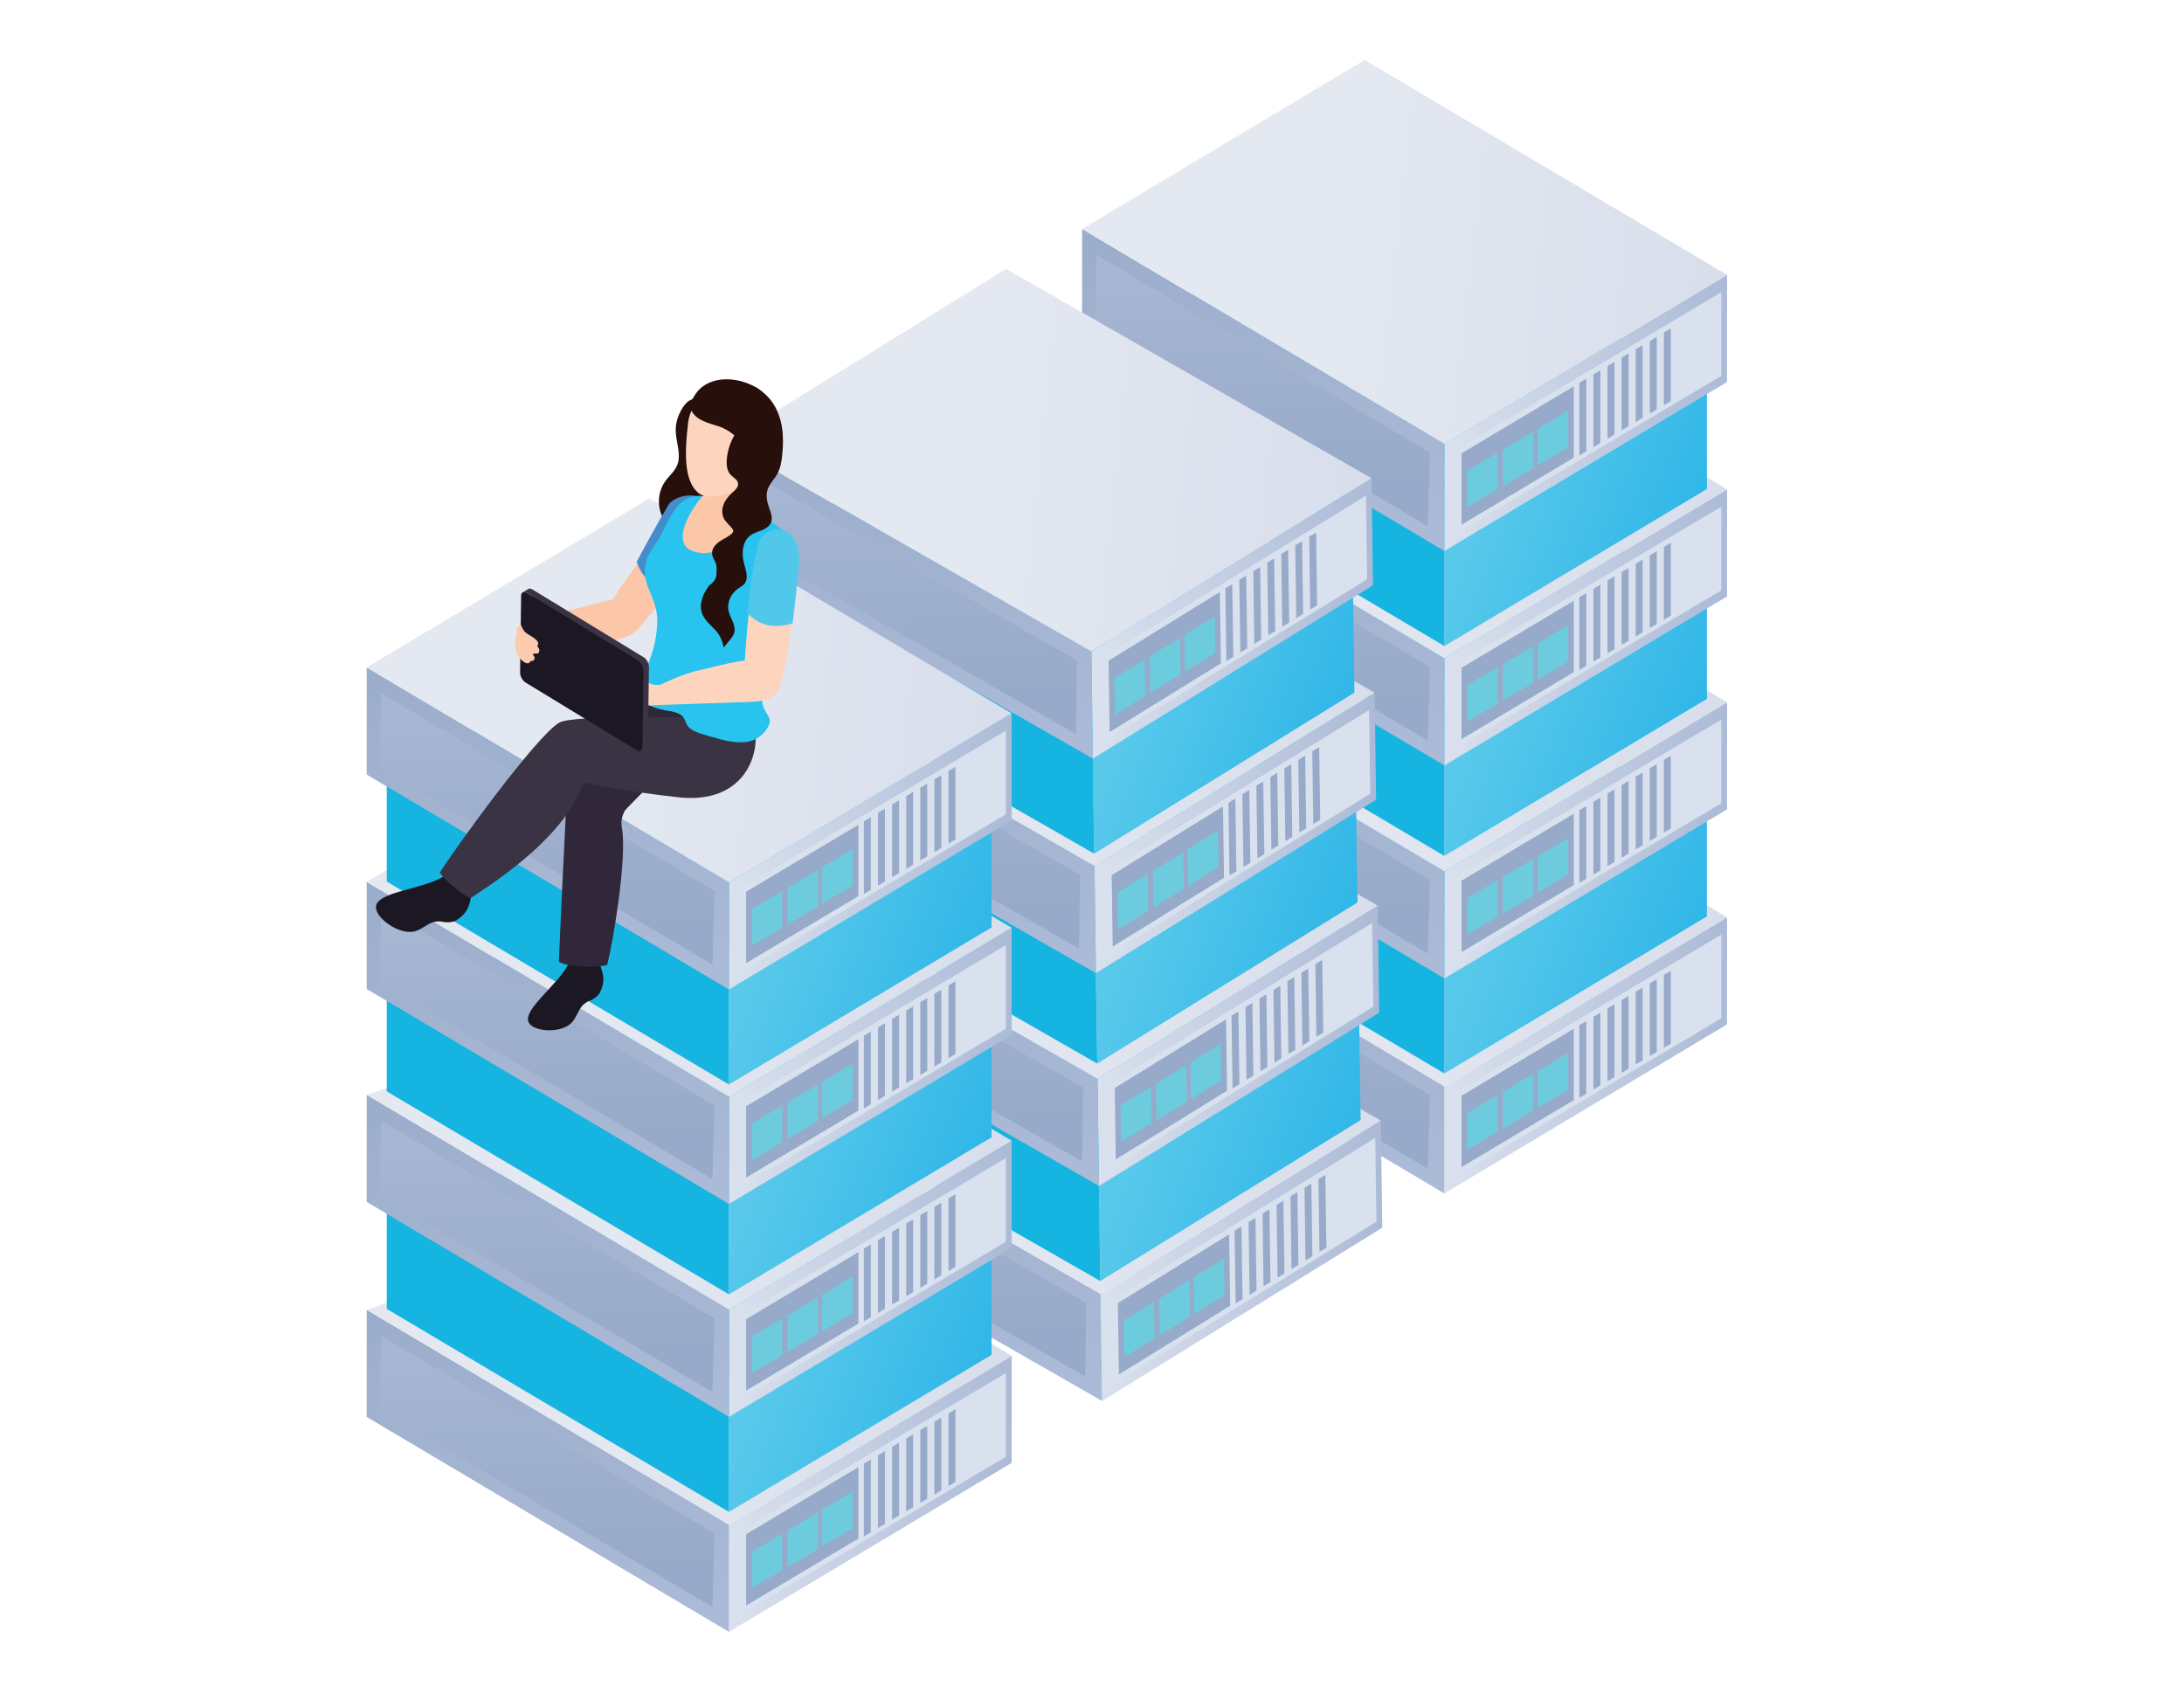 <?xml version="1.0" encoding="UTF-8"?>
<svg xmlns="http://www.w3.org/2000/svg" xmlns:xlink="http://www.w3.org/1999/xlink" viewBox="0 0 451.59 353.03">
  <defs>
    <style>
      .cls-1 {
        fill: url(#linear-gradient);
      }

      .cls-1, .cls-2, .cls-3, .cls-4, .cls-5, .cls-6, .cls-7, .cls-8, .cls-9, .cls-10, .cls-11, .cls-12, .cls-13, .cls-14, .cls-15, .cls-16, .cls-17, .cls-18, .cls-19, .cls-20, .cls-21, .cls-22, .cls-23, .cls-24, .cls-25, .cls-26, .cls-27, .cls-28, .cls-29, .cls-30, .cls-31, .cls-32, .cls-33, .cls-34, .cls-35, .cls-36, .cls-37, .cls-38, .cls-39, .cls-40, .cls-41, .cls-42, .cls-43, .cls-44, .cls-45, .cls-46, .cls-47, .cls-48, .cls-49, .cls-50, .cls-51, .cls-52, .cls-53, .cls-54, .cls-55, .cls-56, .cls-57, .cls-58, .cls-59, .cls-60, .cls-61, .cls-62, .cls-63, .cls-64, .cls-65, .cls-66, .cls-67, .cls-68, .cls-69, .cls-70, .cls-71, .cls-72, .cls-73 {
        stroke-width: 0px;
      }

      .cls-2 {
        fill: url(#linear-gradient-38);
      }

      .cls-3 {
        fill: url(#linear-gradient-33);
      }

      .cls-4 {
        fill: url(#linear-gradient-29);
      }

      .cls-5 {
        fill: url(#linear-gradient-32);
      }

      .cls-6 {
        fill: url(#linear-gradient-30);
      }

      .cls-7 {
        fill: url(#linear-gradient-31);
      }

      .cls-8 {
        fill: url(#linear-gradient-36);
      }

      .cls-9 {
        fill: url(#linear-gradient-39);
      }

      .cls-10 {
        fill: url(#linear-gradient-34);
      }

      .cls-11 {
        fill: url(#linear-gradient-37);
      }

      .cls-12 {
        fill: url(#linear-gradient-35);
      }

      .cls-13 {
        fill: url(#linear-gradient-28);
      }

      .cls-14 {
        fill: url(#linear-gradient-25);
      }

      .cls-15 {
        fill: url(#linear-gradient-11);
      }

      .cls-16 {
        fill: url(#linear-gradient-12);
      }

      .cls-17 {
        fill: url(#linear-gradient-13);
      }

      .cls-18 {
        fill: url(#linear-gradient-10);
      }

      .cls-19 {
        fill: url(#linear-gradient-17);
      }

      .cls-20 {
        fill: url(#linear-gradient-16);
      }

      .cls-21 {
        fill: url(#linear-gradient-19);
      }

      .cls-22 {
        fill: url(#linear-gradient-15);
      }

      .cls-23 {
        fill: url(#linear-gradient-23);
      }

      .cls-24 {
        fill: url(#linear-gradient-21);
      }

      .cls-25 {
        fill: url(#linear-gradient-18);
      }

      .cls-26 {
        fill: url(#linear-gradient-14);
      }

      .cls-27 {
        fill: url(#linear-gradient-22);
      }

      .cls-28 {
        fill: url(#linear-gradient-20);
      }

      .cls-29 {
        fill: url(#linear-gradient-27);
      }

      .cls-30 {
        fill: url(#linear-gradient-24);
      }

      .cls-31 {
        fill: url(#linear-gradient-26);
      }

      .cls-32 {
        fill: url(#linear-gradient-45);
      }

      .cls-33 {
        fill: url(#linear-gradient-46);
      }

      .cls-34 {
        fill: url(#linear-gradient-44);
      }

      .cls-35 {
        fill: url(#linear-gradient-48);
      }

      .cls-36 {
        fill: url(#linear-gradient-49);
      }

      .cls-37 {
        fill: url(#linear-gradient-47);
      }

      .cls-38 {
        fill: url(#linear-gradient-42);
      }

      .cls-39 {
        fill: url(#linear-gradient-43);
      }

      .cls-40 {
        fill: url(#linear-gradient-40);
      }

      .cls-41 {
        fill: url(#linear-gradient-41);
      }

      .cls-42 {
        fill: url(#linear-gradient-57);
      }

      .cls-43 {
        fill: url(#linear-gradient-55);
      }

      .cls-44 {
        fill: url(#linear-gradient-56);
      }

      .cls-45 {
        fill: url(#linear-gradient-53);
      }

      .cls-46 {
        fill: url(#linear-gradient-51);
      }

      .cls-47 {
        fill: url(#linear-gradient-52);
      }

      .cls-48 {
        fill: url(#linear-gradient-50);
      }

      .cls-49 {
        fill: url(#linear-gradient-54);
      }

      .cls-50 {
        fill: #13405e;
        mix-blend-mode: multiply;
        opacity: .3;
      }

      .cls-51 {
        fill: url(#linear-gradient-4);
      }

      .cls-52 {
        fill: url(#linear-gradient-2);
      }

      .cls-53 {
        fill: url(#linear-gradient-3);
      }

      .cls-54 {
        fill: url(#linear-gradient-8);
      }

      .cls-55 {
        fill: url(#linear-gradient-9);
      }

      .cls-56 {
        fill: url(#linear-gradient-7);
      }

      .cls-57 {
        fill: url(#linear-gradient-5);
      }

      .cls-58 {
        fill: url(#linear-gradient-6);
      }

      .cls-74 {
        isolation: isolate;
      }

      .cls-59 {
        fill: #51c8e9;
      }

      .cls-60 {
        fill: #270f0c;
      }

      .cls-61 {
        fill: #448ccb;
      }

      .cls-62 {
        fill: #28c4ef;
      }

      .cls-63 {
        fill: #26c4f0;
      }

      .cls-64 {
        fill: #6cccdd;
      }

      .cls-65 {
        fill: #3a3344;
      }

      .cls-66 {
        fill: #1b1823;
      }

      .cls-67 {
        fill: #16b4e1;
      }

      .cls-68 {
        fill: #dae1ee;
      }

      .cls-69 {
        fill: #31273b;
      }

      .cls-70 {
        fill: #97aac9;
      }

      .cls-71 {
        fill: #fdd5bf;
      }

      .cls-72 {
        fill: #fccaac;
      }

      .cls-73 {
        fill: #fcc6a8;
      }
    </style>
    <linearGradient id="linear-gradient" x1="298.66" y1="218.23" x2="357.11" y2="218.23" gradientUnits="userSpaceOnUse">
      <stop offset="0" stop-color="#dae1ee"/>
      <stop offset="1" stop-color="#abbad6"/>
    </linearGradient>
    <linearGradient id="linear-gradient-2" x1="261.2" y1="241.62" x2="261.2" y2="166.16" gradientUnits="userSpaceOnUse">
      <stop offset="0" stop-color="#abbad6"/>
      <stop offset="1" stop-color="#97aac9"/>
    </linearGradient>
    <linearGradient id="linear-gradient-3" x1="260.99" y1="174.95" x2="260.99" y2="233.16" xlink:href="#linear-gradient-2"/>
    <linearGradient id="linear-gradient-4" x1="275.72" y1="186.98" x2="577.91" y2="222.91" gradientUnits="userSpaceOnUse">
      <stop offset="0" stop-color="#e4e8f1"/>
      <stop offset="1" stop-color="#b5c2da"/>
    </linearGradient>
    <linearGradient id="linear-gradient-5" x1="308.06" y1="188.29" x2="356.16" y2="207.82" gradientUnits="userSpaceOnUse">
      <stop offset="0" stop-color="#59c9eb"/>
      <stop offset="1" stop-color="#26b2e7"/>
    </linearGradient>
    <linearGradient id="linear-gradient-6" y1="173.76" y2="173.76" xlink:href="#linear-gradient"/>
    <linearGradient id="linear-gradient-7" y1="197.16" y2="121.7" xlink:href="#linear-gradient-2"/>
    <linearGradient id="linear-gradient-8" x1="260.99" y1="130.49" x2="260.99" y2="188.7" xlink:href="#linear-gradient-2"/>
    <linearGradient id="linear-gradient-9" x1="275.72" y1="142.51" x2="577.91" y2="178.45" xlink:href="#linear-gradient-4"/>
    <linearGradient id="linear-gradient-10" x1="308.06" y1="143.31" x2="356.16" y2="162.84" xlink:href="#linear-gradient-5"/>
    <linearGradient id="linear-gradient-11" y1="129.74" y2="129.74" xlink:href="#linear-gradient"/>
    <linearGradient id="linear-gradient-12" y1="153.13" y2="77.67" xlink:href="#linear-gradient-2"/>
    <linearGradient id="linear-gradient-13" x1="260.99" y1="86.46" x2="260.99" y2="144.67" xlink:href="#linear-gradient-2"/>
    <linearGradient id="linear-gradient-14" x1="276.16" y1="94.75" x2="578.35" y2="130.68" xlink:href="#linear-gradient-4"/>
    <linearGradient id="linear-gradient-15" x1="308.06" y1="99.92" x2="356.16" y2="119.44" xlink:href="#linear-gradient-5"/>
    <linearGradient id="linear-gradient-16" y1="85.39" y2="85.39" xlink:href="#linear-gradient"/>
    <linearGradient id="linear-gradient-17" y1="108.78" y2="33.32" xlink:href="#linear-gradient-2"/>
    <linearGradient id="linear-gradient-18" x1="260.99" y1="42.11" x2="260.99" y2="100.32" xlink:href="#linear-gradient-2"/>
    <linearGradient id="linear-gradient-19" x1="276.16" y1="50.4" x2="578.35" y2="86.34" xlink:href="#linear-gradient-4"/>
    <linearGradient id="linear-gradient-20" x1="141.36" y1="346.18" x2="199.84" y2="346.18" gradientTransform="translate(81 -82.92) rotate(-.85)" xlink:href="#linear-gradient"/>
    <linearGradient id="linear-gradient-21" x1="103.92" y1="369.59" x2="103.92" y2="294.17" gradientTransform="translate(81 -82.92) rotate(-.85)" xlink:href="#linear-gradient-2"/>
    <linearGradient id="linear-gradient-22" x1="103.7" y1="302.96" x2="103.7" y2="361.13" gradientTransform="translate(81 -82.92) rotate(-.85)" xlink:href="#linear-gradient-2"/>
    <linearGradient id="linear-gradient-23" x1="118.45" y1="314.94" x2="420.61" y2="350.88" gradientTransform="translate(81 -82.92) rotate(-.85)" xlink:href="#linear-gradient-4"/>
    <linearGradient id="linear-gradient-24" x1="150.78" y1="316.25" x2="198.87" y2="335.77" gradientTransform="translate(81 -82.92) rotate(-.85)" xlink:href="#linear-gradient-5"/>
    <linearGradient id="linear-gradient-25" x1="141.38" y1="301.72" x2="199.85" y2="301.72" gradientTransform="translate(81 -82.92) rotate(-.85)" xlink:href="#linear-gradient"/>
    <linearGradient id="linear-gradient-26" x1="103.93" y1="325.12" x2="103.93" y2="249.71" gradientTransform="translate(81 -82.92) rotate(-.85)" xlink:href="#linear-gradient-2"/>
    <linearGradient id="linear-gradient-27" x1="103.72" y1="258.5" x2="103.72" y2="316.67" gradientTransform="translate(81 -82.92) rotate(-.85)" xlink:href="#linear-gradient-2"/>
    <linearGradient id="linear-gradient-28" x1="118.46" y1="270.48" x2="420.63" y2="306.42" gradientTransform="translate(81 -82.92) rotate(-.85)" xlink:href="#linear-gradient-4"/>
    <linearGradient id="linear-gradient-29" x1="150.8" y1="271.27" x2="198.89" y2="290.79" gradientTransform="translate(81 -82.92) rotate(-.85)" xlink:href="#linear-gradient-5"/>
    <linearGradient id="linear-gradient-30" x1="141.39" y1="257.69" x2="199.87" y2="257.69" gradientTransform="translate(81 -82.92) rotate(-.85)" xlink:href="#linear-gradient"/>
    <linearGradient id="linear-gradient-31" x1="103.95" y1="281.1" x2="103.95" y2="205.68" gradientTransform="translate(81 -82.92) rotate(-.85)" xlink:href="#linear-gradient-2"/>
    <linearGradient id="linear-gradient-32" x1="103.74" y1="214.47" x2="103.74" y2="272.64" gradientTransform="translate(81 -82.92) rotate(-.85)" xlink:href="#linear-gradient-2"/>
    <linearGradient id="linear-gradient-33" x1="118.92" y1="222.72" x2="421.09" y2="258.65" gradientTransform="translate(81 -82.92) rotate(-.85)" xlink:href="#linear-gradient-4"/>
    <linearGradient id="linear-gradient-34" x1="150.82" y1="227.87" x2="198.91" y2="247.39" gradientTransform="translate(81 -82.92) rotate(-.85)" xlink:href="#linear-gradient-5"/>
    <linearGradient id="linear-gradient-35" x1="141.41" y1="213.34" x2="199.89" y2="213.34" gradientTransform="translate(81 -82.92) rotate(-.85)" xlink:href="#linear-gradient"/>
    <linearGradient id="linear-gradient-36" x1="103.97" y1="236.75" x2="103.97" y2="161.33" gradientTransform="translate(81 -82.92) rotate(-.85)" xlink:href="#linear-gradient-2"/>
    <linearGradient id="linear-gradient-37" x1="103.75" y1="170.12" x2="103.75" y2="228.29" gradientTransform="translate(81 -82.92) rotate(-.85)" xlink:href="#linear-gradient-2"/>
    <linearGradient id="linear-gradient-38" x1="118.94" y1="178.37" x2="421.11" y2="214.31" gradientTransform="translate(81 -82.92) rotate(-.85)" xlink:href="#linear-gradient-4"/>
    <linearGradient id="linear-gradient-39" x1="150.73" y1="308.88" x2="209.19" y2="308.88" xlink:href="#linear-gradient"/>
    <linearGradient id="linear-gradient-40" x1="113.28" y1="332.27" x2="113.28" y2="256.81" xlink:href="#linear-gradient-2"/>
    <linearGradient id="linear-gradient-41" x1="113.06" y1="265.61" x2="113.06" y2="323.81" xlink:href="#linear-gradient-2"/>
    <linearGradient id="linear-gradient-42" x1="127.8" y1="277.63" x2="429.99" y2="313.57" xlink:href="#linear-gradient-4"/>
    <linearGradient id="linear-gradient-43" x1="160.14" y1="278.95" x2="208.23" y2="298.47" xlink:href="#linear-gradient-5"/>
    <linearGradient id="linear-gradient-44" x1="150.73" y1="264.42" x2="209.19" y2="264.42" xlink:href="#linear-gradient"/>
    <linearGradient id="linear-gradient-45" x1="113.28" y1="287.81" x2="113.28" y2="212.35" xlink:href="#linear-gradient-2"/>
    <linearGradient id="linear-gradient-46" x1="113.06" y1="221.14" x2="113.06" y2="279.35" xlink:href="#linear-gradient-2"/>
    <linearGradient id="linear-gradient-47" x1="127.8" y1="233.17" x2="429.99" y2="269.11" xlink:href="#linear-gradient-4"/>
    <linearGradient id="linear-gradient-48" x1="160.14" y1="233.97" x2="208.23" y2="253.49" xlink:href="#linear-gradient-5"/>
    <linearGradient id="linear-gradient-49" x1="150.73" y1="220.39" x2="209.19" y2="220.39" xlink:href="#linear-gradient"/>
    <linearGradient id="linear-gradient-50" x1="113.28" y1="243.78" x2="113.28" y2="168.32" xlink:href="#linear-gradient-2"/>
    <linearGradient id="linear-gradient-51" x1="113.06" y1="177.12" x2="113.06" y2="235.32" xlink:href="#linear-gradient-2"/>
    <linearGradient id="linear-gradient-52" x1="128.24" y1="185.4" x2="430.43" y2="221.34" xlink:href="#linear-gradient-4"/>
    <linearGradient id="linear-gradient-53" x1="160.14" y1="190.57" x2="208.23" y2="210.1" xlink:href="#linear-gradient-5"/>
    <linearGradient id="linear-gradient-54" x1="150.73" y1="176.05" x2="209.19" y2="176.05" xlink:href="#linear-gradient"/>
    <linearGradient id="linear-gradient-55" x1="113.28" y1="199.44" x2="113.28" y2="123.98" xlink:href="#linear-gradient-2"/>
    <linearGradient id="linear-gradient-56" x1="113.06" y1="132.77" x2="113.06" y2="190.98" xlink:href="#linear-gradient-2"/>
    <linearGradient id="linear-gradient-57" x1="128.24" y1="141.06" x2="430.43" y2="176.99" xlink:href="#linear-gradient-4"/>
  </defs>
  <g class="cls-74">
    <g id="Layer_1" data-name="Layer 1">
      <g>
        <g>
          <g>
            <g>
              <g class="cls-74">
                <polygon class="cls-1" points="357.11 189.68 357.1 211.82 298.66 246.77 298.67 224.63 357.11 189.68"/>
                <g>
                  <polygon class="cls-52" points="298.67 224.63 298.66 246.77 223.73 202.33 223.75 180.18 298.67 224.63"/>
                  <polygon class="cls-53" points="226.32 200.77 226.74 185.54 295.66 226.41 295.23 241.64 226.32 200.77"/>
                </g>
                <polygon class="cls-51" points="357.11 189.68 298.67 224.63 223.75 180.19 298.3 154.74 357.11 189.68"/>
              </g>
              <g>
                <polygon class="cls-68" points="300.61 226.12 355.91 193.27 355.91 210.57 300.61 243.42 300.61 226.12"/>
                <g>
                  <polygon class="cls-70" points="302.2 226.57 325.42 212.71 325.42 227.47 302.2 241.33 302.2 226.57"/>
                  <polygon class="cls-64" points="309.67 226.43 303.37 230.18 303.37 237.74 309.67 233.99 309.67 226.43"/>
                  <polygon class="cls-64" points="317.06 222.06 310.75 225.81 310.75 233.37 317.06 229.62 317.06 222.06"/>
                  <polygon class="cls-64" points="324.26 217.74 317.95 221.49 317.95 229.05 324.26 225.3 324.26 217.74"/>
                </g>
                <g>
                  <polygon class="cls-70" points="344.04 216.63 345.48 215.78 345.48 200.73 344.04 201.59 344.04 216.63"/>
                  <polygon class="cls-70" points="341.13 218.36 342.57 217.51 342.57 202.47 341.13 203.32 341.13 218.36"/>
                  <polygon class="cls-70" points="338.22 220.09 339.66 219.24 339.66 204.2 338.22 205.06 338.22 220.09"/>
                  <polygon class="cls-70" points="335.3 221.83 336.74 220.97 336.74 205.93 335.3 206.79 335.3 221.83"/>
                  <polygon class="cls-70" points="332.39 223.56 333.83 222.7 333.83 207.66 332.39 208.52 332.39 223.56"/>
                  <polygon class="cls-70" points="329.47 225.29 330.91 224.43 330.91 209.4 329.47 210.25 329.47 225.29"/>
                  <polygon class="cls-70" points="326.56 227.02 328 226.16 328 211.13 326.56 211.98 326.56 227.02"/>
                </g>
              </g>
            </g>
            <g class="cls-74">
              <polygon class="cls-57" points="352.94 169.02 352.94 189.49 298.65 221.96 298.65 201.49 352.94 169.02"/>
              <polygon class="cls-67" points="298.65 201.49 298.65 221.96 227.89 180 227.89 159.52 298.65 201.49"/>
              <polygon class="cls-63" points="352.94 169.02 298.65 201.49 227.89 159.52 298.29 136.55 352.94 169.02"/>
            </g>
            <g>
              <g class="cls-74">
                <polygon class="cls-58" points="357.11 145.22 357.1 167.36 298.66 202.31 298.67 180.17 357.11 145.22"/>
                <g>
                  <polygon class="cls-56" points="298.67 180.17 298.66 202.31 223.73 157.87 223.75 135.72 298.67 180.17"/>
                  <polygon class="cls-54" points="226.32 156.31 226.74 141.08 295.66 181.95 295.23 197.18 226.32 156.31"/>
                </g>
                <polygon class="cls-55" points="357.11 145.22 298.67 180.17 223.75 135.73 298.3 110.28 357.11 145.22"/>
              </g>
              <g>
                <polygon class="cls-68" points="300.61 181.65 355.91 148.8 355.91 166.1 300.61 198.95 300.61 181.65"/>
                <g>
                  <polygon class="cls-70" points="302.2 182.11 325.42 168.25 325.42 183.01 302.2 196.87 302.2 182.11"/>
                  <polygon class="cls-64" points="309.67 181.97 303.37 185.72 303.37 193.28 309.67 189.53 309.67 181.97"/>
                  <polygon class="cls-64" points="317.06 177.6 310.75 181.35 310.75 188.91 317.06 185.16 317.06 177.6"/>
                  <polygon class="cls-64" points="324.26 173.28 317.95 177.03 317.95 184.59 324.26 180.84 324.26 173.28"/>
                </g>
                <g>
                  <polygon class="cls-70" points="344.04 172.17 345.48 171.31 345.48 156.27 344.04 157.13 344.04 172.17"/>
                  <polygon class="cls-70" points="341.13 173.9 342.57 173.05 342.57 158.01 341.13 158.86 341.13 173.9"/>
                  <polygon class="cls-70" points="338.22 175.63 339.66 174.78 339.66 159.74 338.22 160.59 338.22 175.63"/>
                  <polygon class="cls-70" points="335.3 177.36 336.74 176.51 336.74 161.47 335.3 162.32 335.3 177.36"/>
                  <polygon class="cls-70" points="332.39 179.09 333.83 178.24 333.83 163.2 332.39 164.06 332.39 179.09"/>
                  <polygon class="cls-70" points="329.47 180.83 330.91 179.97 330.91 164.93 329.47 165.79 329.47 180.83"/>
                  <polygon class="cls-70" points="326.56 182.56 328 181.7 328 166.67 326.56 167.52 326.56 182.56"/>
                </g>
              </g>
            </g>
            <g class="cls-74">
              <polygon class="cls-18" points="352.94 124.04 352.94 144.51 298.65 176.98 298.65 156.51 352.94 124.04"/>
              <polygon class="cls-67" points="298.65 156.51 298.65 176.98 227.89 135.02 227.89 114.54 298.65 156.51"/>
              <polygon class="cls-63" points="352.94 124.04 298.65 156.51 227.89 114.55 298.29 91.57 352.94 124.04"/>
            </g>
            <g>
              <g class="cls-74">
                <polygon class="cls-15" points="357.11 101.19 357.1 123.33 298.66 158.28 298.67 136.14 357.11 101.19"/>
                <g>
                  <polygon class="cls-16" points="298.67 136.14 298.66 158.28 223.73 113.84 223.75 91.7 298.67 136.14"/>
                  <polygon class="cls-17" points="226.32 112.28 226.74 97.05 295.66 137.92 295.23 153.15 226.32 112.28"/>
                </g>
                <polygon class="cls-26" points="357.11 101.19 298.67 136.14 223.75 91.7 282.19 56.75 357.11 101.19"/>
              </g>
              <g>
                <polygon class="cls-68" points="300.61 137.63 355.91 104.78 355.91 122.07 300.61 154.93 300.61 137.63"/>
                <g>
                  <polygon class="cls-70" points="302.2 138.08 325.42 124.22 325.42 138.98 302.2 152.84 302.2 138.08"/>
                  <polygon class="cls-64" points="309.67 137.94 303.37 141.69 303.37 149.25 309.67 145.5 309.67 137.94"/>
                  <polygon class="cls-64" points="317.06 133.57 310.75 137.32 310.75 144.88 317.06 141.13 317.06 133.57"/>
                  <polygon class="cls-64" points="324.26 129.25 317.95 133 317.95 140.56 324.26 136.81 324.26 129.25"/>
                </g>
                <g>
                  <polygon class="cls-70" points="344.04 128.14 345.48 127.29 345.48 112.24 344.04 113.1 344.04 128.14"/>
                  <polygon class="cls-70" points="341.13 129.87 342.57 129.02 342.57 113.98 341.13 114.83 341.13 129.87"/>
                  <polygon class="cls-70" points="338.22 131.6 339.66 130.75 339.66 115.71 338.22 116.57 338.22 131.6"/>
                  <polygon class="cls-70" points="335.3 133.33 336.74 132.48 336.74 117.44 335.3 118.3 335.3 133.33"/>
                  <polygon class="cls-70" points="332.39 135.07 333.83 134.21 333.83 119.17 332.39 120.03 332.39 135.07"/>
                  <polygon class="cls-70" points="329.47 136.8 330.91 135.94 330.91 120.91 329.47 121.76 329.47 136.8"/>
                  <polygon class="cls-70" points="326.56 138.53 328 137.67 328 122.64 326.56 123.49 326.56 138.53"/>
                </g>
              </g>
            </g>
            <g class="cls-74">
              <polygon class="cls-22" points="352.94 80.64 352.94 101.12 298.65 133.59 298.65 113.11 352.94 80.64"/>
              <polygon class="cls-67" points="298.65 113.11 298.65 133.58 227.89 91.62 227.89 71.15 298.65 113.11"/>
              <polygon class="cls-63" points="352.94 80.64 298.65 113.11 227.89 71.15 282.19 38.68 352.94 80.64"/>
            </g>
            <g>
              <g class="cls-74">
                <polygon class="cls-20" points="357.11 56.84 357.1 78.99 298.66 113.93 298.67 91.79 357.11 56.84"/>
                <g>
                  <polygon class="cls-19" points="298.67 91.79 298.66 113.93 223.73 69.49 223.75 47.35 298.67 91.79"/>
                  <polygon class="cls-25" points="226.32 67.93 226.74 52.7 295.66 93.57 295.23 108.81 226.32 67.93"/>
                </g>
                <polygon class="cls-21" points="357.11 56.84 298.67 91.79 223.75 47.35 282.19 12.4 357.11 56.84"/>
              </g>
              <g>
                <polygon class="cls-68" points="300.61 93.28 355.91 60.43 355.91 77.73 300.61 110.58 300.61 93.28"/>
                <g>
                  <polygon class="cls-70" points="302.2 93.74 325.42 79.88 325.42 94.63 302.2 108.5 302.2 93.74"/>
                  <polygon class="cls-64" points="309.67 93.59 303.37 97.34 303.37 104.91 309.67 101.16 309.67 93.59"/>
                  <polygon class="cls-64" points="317.06 89.22 310.75 92.97 310.75 100.54 317.06 96.79 317.06 89.22"/>
                  <polygon class="cls-64" points="324.26 84.9 317.95 88.65 317.95 96.21 324.26 92.47 324.26 84.9"/>
                </g>
                <g>
                  <polygon class="cls-70" points="344.04 83.79 345.48 82.94 345.48 67.9 344.04 68.75 344.04 83.79"/>
                  <polygon class="cls-70" points="341.13 85.52 342.57 84.67 342.57 69.63 341.13 70.49 341.13 85.52"/>
                  <polygon class="cls-70" points="338.22 87.26 339.66 86.4 339.66 71.36 338.22 72.22 338.22 87.26"/>
                  <polygon class="cls-70" points="335.3 88.99 336.74 88.13 336.74 73.09 335.3 73.95 335.3 88.99"/>
                  <polygon class="cls-70" points="332.39 90.72 333.83 89.86 333.83 74.83 332.39 75.68 332.39 90.72"/>
                  <polygon class="cls-70" points="329.47 92.45 330.91 91.59 330.91 76.56 329.47 77.42 329.47 92.45"/>
                  <polygon class="cls-70" points="326.56 94.19 328 93.32 328 78.29 326.56 79.14 326.56 94.19"/>
                </g>
              </g>
            </g>
          </g>
          <g>
            <g>
              <g class="cls-74">
                <polygon class="cls-28" points="285.51 231.71 285.82 253.85 227.89 289.69 227.58 267.55 285.51 231.71"/>
                <g>
                  <polygon class="cls-24" points="227.58 267.55 227.89 289.69 152.33 246.39 152.02 224.25 227.58 267.55"/>
                  <polygon class="cls-27" points="154.89 244.8 155.1 229.56 224.6 269.38 224.39 284.61 154.89 244.8"/>
                </g>
                <polygon class="cls-23" points="285.51 231.71 227.58 267.55 152.02 224.25 226.2 197.67 285.51 231.71"/>
              </g>
              <g>
                <polygon class="cls-68" points="229.54 269.01 284.36 235.31 284.61 252.61 229.79 286.3 229.54 269.01"/>
                <g>
                  <polygon class="cls-70" points="231.14 269.44 254.15 255.23 254.37 269.98 231.35 284.2 231.14 269.44"/>
                  <polygon class="cls-64" points="238.61 269.18 232.35 273.03 232.46 280.59 238.72 276.75 238.61 269.18"/>
                  <polygon class="cls-64" points="245.93 264.7 239.67 268.54 239.78 276.11 246.04 272.26 245.93 264.7"/>
                  <polygon class="cls-64" points="253.06 260.27 246.81 264.11 246.92 271.68 253.17 267.83 253.06 260.27"/>
                </g>
                <g>
                  <polygon class="cls-70" points="272.83 258.86 274.26 257.98 274.04 242.94 272.62 243.82 272.83 258.86"/>
                  <polygon class="cls-70" points="269.94 260.63 271.37 259.76 271.15 244.72 269.73 245.6 269.94 260.63"/>
                  <polygon class="cls-70" points="267.05 262.41 268.48 261.53 268.26 246.5 266.84 247.37 267.05 262.41"/>
                  <polygon class="cls-70" points="264.17 264.18 265.59 263.31 265.37 248.27 263.95 249.15 264.17 264.18"/>
                  <polygon class="cls-70" points="261.27 265.96 262.7 265.08 262.49 250.05 261.06 250.92 261.27 265.96"/>
                  <polygon class="cls-70" points="258.38 267.74 259.81 266.86 259.6 251.82 258.17 252.7 258.38 267.74"/>
                  <polygon class="cls-70" points="255.5 269.52 256.92 268.63 256.71 253.6 255.28 254.48 255.5 269.52"/>
                </g>
              </g>
            </g>
            <g class="cls-74">
              <polygon class="cls-30" points="281.04 211.12 281.34 231.59 227.51 264.88 227.22 244.41 281.04 211.12"/>
              <polygon class="cls-67" points="227.22 244.41 227.51 264.88 156.16 224 155.87 203.53 227.22 244.41"/>
              <polygon class="cls-63" points="281.04 211.12 227.22 244.41 155.87 203.53 225.93 179.49 281.04 211.12"/>
            </g>
            <g>
              <g class="cls-74">
                <polygon class="cls-14" points="284.87 187.26 285.18 209.4 227.25 245.23 226.94 223.09 284.87 187.26"/>
                <g>
                  <polygon class="cls-31" points="226.94 223.09 227.25 245.23 151.69 201.94 151.38 179.8 226.94 223.09"/>
                  <polygon class="cls-29" points="154.25 200.34 154.45 185.1 223.95 224.92 223.75 240.16 154.25 200.34"/>
                </g>
                <polygon class="cls-13" points="284.87 187.26 226.94 223.09 151.38 179.8 225.56 153.21 284.87 187.26"/>
              </g>
              <g>
                <polygon class="cls-68" points="228.9 224.55 283.71 190.86 283.96 208.16 229.15 241.85 228.9 224.55"/>
                <g>
                  <polygon class="cls-70" points="230.5 224.98 253.51 210.77 253.73 225.53 230.71 239.74 230.5 224.98"/>
                  <polygon class="cls-64" points="237.97 224.73 231.71 228.57 231.82 236.13 238.08 232.29 237.97 224.73"/>
                  <polygon class="cls-64" points="245.29 220.24 239.03 224.09 239.14 231.65 245.4 227.8 245.29 220.24"/>
                  <polygon class="cls-64" points="252.42 215.81 246.17 219.66 246.28 227.22 252.53 223.38 252.42 215.81"/>
                </g>
                <g>
                  <polygon class="cls-70" points="272.19 214.4 273.62 213.52 273.4 198.49 271.98 199.36 272.19 214.4"/>
                  <polygon class="cls-70" points="269.3 216.18 270.73 215.3 270.51 200.26 269.08 201.14 269.3 216.18"/>
                  <polygon class="cls-70" points="266.41 217.95 267.84 217.08 267.62 202.04 266.2 202.92 266.41 217.95"/>
                  <polygon class="cls-70" points="263.52 219.73 264.95 218.85 264.73 203.82 263.31 204.69 263.52 219.73"/>
                  <polygon class="cls-70" points="260.63 221.5 262.06 220.63 261.85 205.59 260.42 206.47 260.63 221.5"/>
                  <polygon class="cls-70" points="257.74 223.28 259.17 222.4 258.95 207.37 257.53 208.25 257.74 223.28"/>
                  <polygon class="cls-70" points="254.86 225.06 256.28 224.18 256.07 209.14 254.64 210.02 254.86 225.06"/>
                </g>
              </g>
            </g>
            <g class="cls-74">
              <polygon class="cls-4" points="280.39 166.14 280.69 186.61 226.87 219.91 226.57 199.44 280.39 166.14"/>
              <polygon class="cls-67" points="226.57 199.43 226.87 219.91 155.52 179.03 155.22 158.55 226.57 199.43"/>
              <polygon class="cls-63" points="280.39 166.14 226.57 199.44 155.22 158.56 225.29 134.51 280.39 166.14"/>
            </g>
            <g>
              <g class="cls-74">
                <polygon class="cls-6" points="284.24 143.23 284.54 165.37 226.61 201.21 226.31 179.07 284.24 143.23"/>
                <g>
                  <polygon class="cls-7" points="226.31 179.07 226.61 201.21 151.05 157.91 150.75 135.77 226.31 179.07"/>
                  <polygon class="cls-5" points="153.61 156.32 153.82 141.08 223.32 180.9 223.11 196.13 153.61 156.32"/>
                </g>
                <polygon class="cls-3" points="284.24 143.23 226.31 179.07 150.75 135.77 208.68 99.94 284.24 143.23"/>
              </g>
              <g>
                <polygon class="cls-68" points="228.27 180.53 283.08 146.83 283.33 164.13 228.52 197.82 228.27 180.53"/>
                <g>
                  <polygon class="cls-70" points="229.86 180.96 252.88 166.75 253.09 181.5 230.08 195.72 229.86 180.96"/>
                  <polygon class="cls-64" points="237.33 180.7 231.08 184.55 231.19 192.11 237.44 188.26 237.33 180.7"/>
                  <polygon class="cls-64" points="244.65 176.22 238.4 180.06 238.51 187.63 244.76 183.78 244.65 176.22"/>
                  <polygon class="cls-64" points="251.79 171.79 245.54 175.63 245.64 183.2 251.9 179.35 251.79 171.79"/>
                </g>
                <g>
                  <polygon class="cls-70" points="271.56 170.38 272.99 169.5 272.77 154.46 271.34 155.34 271.56 170.38"/>
                  <polygon class="cls-70" points="268.67 172.15 270.09 171.28 269.88 156.24 268.45 157.12 268.67 172.15"/>
                  <polygon class="cls-70" points="265.78 173.93 267.21 173.05 266.99 158.02 265.56 158.89 265.78 173.93"/>
                  <polygon class="cls-70" points="262.89 175.7 264.32 174.83 264.1 159.79 262.67 160.67 262.89 175.7"/>
                  <polygon class="cls-70" points="260 177.48 261.43 176.6 261.21 161.57 259.78 162.44 260 177.48"/>
                  <polygon class="cls-70" points="257.11 179.26 258.54 178.38 258.32 163.34 256.89 164.22 257.11 179.26"/>
                  <polygon class="cls-70" points="254.22 181.04 255.65 180.15 255.43 165.12 254.01 166 254.22 181.04"/>
                </g>
              </g>
            </g>
            <g class="cls-74">
              <polygon class="cls-10" points="279.77 122.75 280.06 143.22 226.24 176.52 225.95 156.04 279.77 122.75"/>
              <polygon class="cls-67" points="225.95 156.04 226.24 176.51 154.89 135.63 154.59 115.16 225.95 156.04"/>
              <polygon class="cls-63" points="279.77 122.75 225.95 156.04 154.59 115.16 208.42 81.87 279.77 122.75"/>
            </g>
            <g>
              <g class="cls-74">
                <polygon class="cls-12" points="283.6 98.89 283.9 121.03 225.97 156.87 225.67 134.72 283.6 98.89"/>
                <g>
                  <polygon class="cls-8" points="225.67 134.72 225.97 156.86 150.41 113.57 150.11 91.43 225.67 134.72"/>
                  <polygon class="cls-11" points="152.97 111.97 153.18 96.74 222.68 136.55 222.47 151.79 152.97 111.97"/>
                </g>
                <polygon class="cls-2" points="283.6 98.89 225.67 134.72 150.11 91.43 208.04 55.6 283.6 98.89"/>
              </g>
              <g>
                <polygon class="cls-68" points="227.63 136.18 282.44 102.49 282.69 119.79 227.88 153.48 227.63 136.18"/>
                <g>
                  <polygon class="cls-70" points="229.22 136.62 252.24 122.4 252.45 137.16 229.44 151.37 229.22 136.62"/>
                  <polygon class="cls-64" points="236.69 136.36 230.44 140.2 230.55 147.77 236.8 143.92 236.69 136.36"/>
                  <polygon class="cls-64" points="244.02 131.88 237.76 135.72 237.87 143.28 244.12 139.44 244.02 131.88"/>
                  <polygon class="cls-64" points="251.15 127.45 244.9 131.29 245.01 138.85 251.26 135.01 251.15 127.45"/>
                </g>
                <g>
                  <polygon class="cls-70" points="270.92 126.03 272.35 125.16 272.13 110.12 270.7 111 270.92 126.03"/>
                  <polygon class="cls-70" points="268.03 127.81 269.45 126.93 269.24 111.9 267.81 112.77 268.03 127.81"/>
                  <polygon class="cls-70" points="265.14 129.59 266.57 128.71 266.35 113.67 264.92 114.55 265.14 129.59"/>
                  <polygon class="cls-70" points="262.25 131.36 263.68 130.49 263.46 115.45 262.03 116.33 262.25 131.36"/>
                  <polygon class="cls-70" points="259.36 133.14 260.79 132.26 260.57 117.23 259.14 118.1 259.36 133.14"/>
                  <polygon class="cls-70" points="256.47 134.91 257.9 134.03 257.68 119 256.25 119.88 256.47 134.91"/>
                  <polygon class="cls-70" points="253.58 136.69 255.01 135.81 254.79 120.78 253.37 121.65 253.58 136.69"/>
                </g>
              </g>
            </g>
          </g>
          <g>
            <g>
              <g class="cls-74">
                <polygon class="cls-9" points="209.19 280.34 209.18 302.48 150.73 337.43 150.75 315.28 209.19 280.34"/>
                <g>
                  <polygon class="cls-40" points="150.75 315.28 150.73 337.43 75.81 292.98 75.82 270.84 150.75 315.28"/>
                  <polygon class="cls-41" points="78.39 291.43 78.82 276.19 147.74 317.07 147.31 332.3 78.39 291.43"/>
                </g>
                <polygon class="cls-38" points="209.19 280.34 150.75 315.28 75.82 270.84 150.37 245.39 209.19 280.34"/>
              </g>
              <g>
                <polygon class="cls-68" points="152.69 316.77 207.98 283.92 207.98 301.22 152.69 334.07 152.69 316.77"/>
                <g>
                  <polygon class="cls-70" points="154.28 317.23 177.5 303.37 177.5 318.13 154.28 331.99 154.28 317.23"/>
                  <polygon class="cls-64" points="161.75 317.09 155.44 320.84 155.44 328.4 161.75 324.65 161.75 317.09"/>
                  <polygon class="cls-64" points="169.14 312.72 162.83 316.46 162.83 324.03 169.14 320.28 169.14 312.72"/>
                  <polygon class="cls-64" points="176.33 308.4 170.02 312.15 170.02 319.71 176.33 315.96 176.33 308.4"/>
                </g>
                <g>
                  <polygon class="cls-70" points="196.12 307.29 197.56 306.43 197.56 291.39 196.12 292.25 196.12 307.29"/>
                  <polygon class="cls-70" points="193.2 309.02 194.64 308.16 194.64 293.13 193.21 293.98 193.2 309.02"/>
                  <polygon class="cls-70" points="190.29 310.75 191.73 309.9 191.73 294.86 190.29 295.71 190.29 310.75"/>
                  <polygon class="cls-70" points="187.38 312.48 188.82 311.63 188.82 296.59 187.38 297.44 187.38 312.48"/>
                  <polygon class="cls-70" points="184.46 314.21 185.9 313.36 185.9 298.32 184.46 299.17 184.46 314.21"/>
                  <polygon class="cls-70" points="181.55 315.94 182.99 315.09 182.99 300.05 181.55 300.91 181.55 315.94"/>
                  <polygon class="cls-70" points="178.63 317.68 180.07 316.82 180.07 301.78 178.63 302.64 178.63 317.68"/>
                </g>
              </g>
            </g>
            <g class="cls-74">
              <polygon class="cls-39" points="205.02 259.68 205.02 280.15 150.72 312.62 150.72 292.14 205.02 259.68"/>
              <polygon class="cls-67" points="150.72 292.14 150.72 312.62 79.97 270.65 79.97 250.18 150.72 292.14"/>
              <polygon class="cls-63" points="205.02 259.68 150.72 292.14 79.97 250.18 150.37 227.21 205.02 259.68"/>
            </g>
            <g>
              <g class="cls-74">
                <polygon class="cls-34" points="209.19 235.88 209.18 258.02 150.73 292.97 150.75 270.82 209.19 235.88"/>
                <g>
                  <polygon class="cls-32" points="150.75 270.82 150.73 292.97 75.81 248.52 75.82 226.38 150.75 270.82"/>
                  <polygon class="cls-33" points="78.39 246.97 78.82 231.73 147.74 272.61 147.31 287.84 78.39 246.97"/>
                </g>
                <polygon class="cls-37" points="209.19 235.88 150.75 270.82 75.82 226.38 150.37 200.93 209.19 235.88"/>
              </g>
              <g>
                <polygon class="cls-68" points="152.69 272.31 207.98 239.46 207.98 256.76 152.69 289.61 152.69 272.31"/>
                <g>
                  <polygon class="cls-70" points="154.28 272.77 177.5 258.91 177.5 273.67 154.28 287.53 154.28 272.77"/>
                  <polygon class="cls-64" points="161.75 272.63 155.44 276.37 155.44 283.94 161.75 280.19 161.75 272.63"/>
                  <polygon class="cls-64" points="169.14 268.26 162.83 272 162.83 279.57 169.14 275.82 169.14 268.26"/>
                  <polygon class="cls-64" points="176.33 263.94 170.02 267.68 170.02 275.25 176.33 271.5 176.33 263.94"/>
                </g>
                <g>
                  <polygon class="cls-70" points="196.12 262.83 197.56 261.97 197.56 246.93 196.12 247.79 196.12 262.83"/>
                  <polygon class="cls-70" points="193.2 264.56 194.64 263.7 194.64 248.66 193.21 249.52 193.2 264.56"/>
                  <polygon class="cls-70" points="190.29 266.29 191.73 265.43 191.73 250.4 190.29 251.25 190.29 266.29"/>
                  <polygon class="cls-70" points="187.38 268.02 188.82 267.17 188.82 252.13 187.38 252.98 187.38 268.02"/>
                  <polygon class="cls-70" points="184.46 269.75 185.9 268.9 185.9 253.86 184.46 254.71 184.46 269.75"/>
                  <polygon class="cls-70" points="181.55 271.48 182.99 270.63 182.99 255.59 181.55 256.45 181.55 271.48"/>
                  <polygon class="cls-70" points="178.63 273.22 180.07 272.36 180.07 257.32 178.63 258.18 178.63 273.22"/>
                </g>
              </g>
            </g>
            <g class="cls-74">
              <polygon class="cls-35" points="205.02 214.7 205.02 235.17 150.72 267.64 150.72 247.17 205.02 214.7"/>
              <polygon class="cls-67" points="150.72 247.16 150.72 267.64 79.97 225.67 79.97 205.2 150.72 247.16"/>
              <polygon class="cls-63" points="205.02 214.7 150.72 247.17 79.97 205.2 150.37 182.23 205.02 214.7"/>
            </g>
            <g>
              <g class="cls-74">
                <polygon class="cls-36" points="209.19 191.85 209.18 213.99 150.73 248.94 150.75 226.79 209.19 191.85"/>
                <g>
                  <polygon class="cls-48" points="150.75 226.79 150.73 248.94 75.81 204.49 75.82 182.35 150.75 226.79"/>
                  <polygon class="cls-46" points="78.39 202.94 78.82 187.71 147.74 228.58 147.31 243.81 78.39 202.94"/>
                </g>
                <polygon class="cls-47" points="209.19 191.85 150.75 226.79 75.82 182.35 134.26 147.41 209.19 191.85"/>
              </g>
              <g>
                <polygon class="cls-68" points="152.69 228.28 207.98 195.43 207.98 212.73 152.69 245.58 152.69 228.28"/>
                <g>
                  <polygon class="cls-70" points="154.28 228.74 177.5 214.88 177.5 229.64 154.28 243.5 154.28 228.74"/>
                  <polygon class="cls-64" points="161.75 228.6 155.44 232.35 155.44 239.91 161.75 236.16 161.75 228.6"/>
                  <polygon class="cls-64" points="169.14 224.23 162.83 227.98 162.83 235.54 169.14 231.79 169.14 224.23"/>
                  <polygon class="cls-64" points="176.33 219.91 170.02 223.65 170.02 231.22 176.33 227.47 176.33 219.91"/>
                </g>
                <g>
                  <polygon class="cls-70" points="196.12 218.8 197.56 217.94 197.56 202.9 196.12 203.76 196.12 218.8"/>
                  <polygon class="cls-70" points="193.2 220.53 194.64 219.67 194.64 204.64 193.21 205.49 193.2 220.53"/>
                  <polygon class="cls-70" points="190.29 222.26 191.73 221.4 191.73 206.37 190.29 207.22 190.29 222.26"/>
                  <polygon class="cls-70" points="187.38 223.99 188.82 223.14 188.82 208.1 187.38 208.95 187.38 223.99"/>
                  <polygon class="cls-70" points="184.46 225.72 185.9 224.87 185.9 209.83 184.46 210.68 184.46 225.72"/>
                  <polygon class="cls-70" points="181.55 227.45 182.99 226.6 182.99 211.56 181.55 212.42 181.55 227.45"/>
                  <polygon class="cls-70" points="178.63 229.19 180.07 228.33 180.07 213.29 178.63 214.15 178.63 229.19"/>
                </g>
              </g>
            </g>
            <g class="cls-74">
              <polygon class="cls-45" points="205.02 171.3 205.02 191.77 150.72 224.24 150.72 203.77 205.02 171.3"/>
              <polygon class="cls-67" points="150.72 203.77 150.72 224.24 79.97 182.28 79.97 161.8 150.72 203.77"/>
              <polygon class="cls-63" points="205.02 171.3 150.72 203.77 79.97 161.8 134.26 129.34 205.02 171.3"/>
            </g>
            <g>
              <g class="cls-74">
                <polygon class="cls-49" points="209.19 147.5 209.18 169.64 150.73 204.59 150.75 182.45 209.19 147.5"/>
                <g>
                  <polygon class="cls-43" points="150.75 182.45 150.73 204.59 75.81 160.15 75.82 138 150.75 182.45"/>
                  <polygon class="cls-44" points="78.39 158.59 78.82 143.36 147.74 184.23 147.31 199.46 78.39 158.59"/>
                </g>
                <polygon class="cls-42" points="209.19 147.5 150.75 182.45 75.82 138.01 134.26 103.06 209.19 147.5"/>
              </g>
              <g>
                <polygon class="cls-68" points="152.69 183.93 207.98 151.08 207.98 168.38 152.69 201.23 152.69 183.93"/>
                <g>
                  <polygon class="cls-70" points="154.28 184.39 177.5 170.53 177.5 185.29 154.28 199.15 154.28 184.39"/>
                  <polygon class="cls-64" points="161.75 184.25 155.44 188 155.44 195.56 161.75 191.81 161.75 184.25"/>
                  <polygon class="cls-64" points="169.14 179.88 162.83 183.63 162.83 191.19 169.14 187.44 169.14 179.88"/>
                  <polygon class="cls-64" points="176.33 175.56 170.02 179.31 170.02 186.87 176.33 183.12 176.33 175.56"/>
                </g>
                <g>
                  <polygon class="cls-70" points="196.12 174.45 197.56 173.59 197.56 158.55 196.12 159.41 196.12 174.45"/>
                  <polygon class="cls-70" points="193.2 176.18 194.64 175.33 194.64 160.29 193.21 161.14 193.2 176.18"/>
                  <polygon class="cls-70" points="190.29 177.91 191.73 177.06 191.73 162.02 190.29 162.87 190.29 177.91"/>
                  <polygon class="cls-70" points="187.38 179.64 188.82 178.79 188.82 163.75 187.38 164.61 187.38 179.64"/>
                  <polygon class="cls-70" points="184.46 181.37 185.9 180.52 185.9 165.48 184.46 166.34 184.46 181.37"/>
                  <polygon class="cls-70" points="181.55 183.11 182.99 182.25 182.99 167.21 181.55 168.07 181.55 183.11"/>
                  <polygon class="cls-70" points="178.63 184.84 180.07 183.98 180.07 168.95 178.63 169.8 178.63 184.84"/>
                </g>
              </g>
            </g>
          </g>
        </g>
        <g>
          <path class="cls-66" d="M117.75,198.97c-.04-2.6-.19-5.29-.41-8.02h7.67c-.51,1.7-1.02,3.38-1.45,4.96-.39,4,2.48,5.18.5,9.29-.36.8-1.51,1.48-1.87,1.62-1.71.57-2.28,1.73-2.84,2.84-.36.73-.72,1.44-1.35,2.01-2.32,2.02-7.55,1.67-8.63-.17-1.54-2.58,5.87-7.68,8.21-12.22.05-.08.1-.19.16-.31Z"/>
          <path class="cls-66" d="M95.77,179.77c-.5-.32-1.48-.86-2.19-1.52-.51.95-1.02,1.88-1.54,2.79-.12.07-.22.14-.31.19-4.56,2.76-13.99,3.15-13.99,6.35-.02,2.27,4.52,5.56,7.7,5.07.87-.15,1.58-.59,2.3-1.04,1.09-.68,2.24-1.41,4.09-.95.4.08,1.81.12,2.56-.39,3.92-2.53,2.13-5.18,4.41-8.47-1.05-.69-2.05-1.4-3.01-2.02Z"/>
          <g>
            <path class="cls-69" d="M117,167.97s.14-7.3,4.09-14.51c3.12-5.7,10.24-11.66,10.37-11.66.13,0,15.93,6.31,15.07,8.13-.48,1.02-17.07,17.06-17.42,17.83-.6,1.33-.75,2.1-.49,3.63,1.01,5.94-1.72,22.83-3.08,28.14-2.2.66-7.89.5-9.97-.64-.04-.39,1.21-26.94,1.44-30.93,0,0-.24,3.98,0,0Z"/>
            <path class="cls-50" d="M116.99,168.24c0-.1.01-.19.02-.27-.2,3.32-.06,1.1-.02.27Z"/>
            <path class="cls-50" d="M116.99,168.24c0-.16.02-.27.02-.27,0,.08-.01.17-.02.27Z"/>
            <path class="cls-65" d="M140.35,164.86c-10.51-1.11-19.73-3.07-19.73-3.07-3.89,12.12-21.19,22.37-23.27,23.9-1.21-.21-5.5-3.74-6.41-5.26,3.4-5.36,19.57-27.7,24.57-30.94,3.13-2.03,30.62-.46,30.67-1.81.01-.55,6.41-1.09,6.87-1.08,5.3.12,5.89,20.23-12.7,18.27Z"/>
          </g>
          <g>
            <g>
              <path class="cls-60" d="M139.72,89.15c.08,2.39,1.2,4.88.29,7.07-.53,1.28-1.67,2.18-2.47,3.31-1.24,1.75-1.63,4.12-1.01,6.2.41,1.39,1.24,2.63,1.61,4.04.56,2.14,0,4.41-.74,6.49-.74,2.08-1.66,4.14-1.85,6.34-.08.96.05,2.08.83,2.61.73.49,1.7.27,2.5-.1,1.89-.86,3.49-2.39,4.45-4.27,1.72-3.34,1.36-7.34,1.71-11.1.25-2.71.89-5.36,1.26-8.05.37-2.69.47-5.49-.33-8.08-.72-2.32-2.16-4.47-2.22-6.91-.03-1.12.33-2.06.56-3.13.13-.64-.09-.98-.76-1.01-1.57-.09-2.77,2.21-3.27,3.46-.39.99-.6,2.06-.56,3.14Z"/>
              <g>
                <g>
                  <path class="cls-73" d="M134.06,117.1c.85,1.77,3.87,3.04,5.56,3.64l-7.33,9c-1.83-1.24-5.29-2.59-5.81-5.31,1.22-2.4,4.49-6.51,6.76-9.95.19.98.47,1.88.83,2.63Z"/>
                  <path class="cls-61" d="M134.79,120.31c-1.73-.9-2.57-2.46-3.13-4.18,3.11-5.91,6.45-11.57,6.45-11.57.94-1.81,4.7-2.68,6.47-1.72,0,0,.88,3.43-.06,5.24l-6.35,13.04c-1.14-.32-2.5-.36-3.38-.82Z"/>
                  <path class="cls-73" d="M157.45,108.45c-.15,1.22-.77,2.26-1.64,2.97-.88.71-2.03,1.07-3.21.92l-10.99,3.83c-1.27-.16-.56-5.86-1.25-6.86.33-.28.58-.7.65-1.21.15-1.13.55-1.87,1.2-2.85.43-.65,1.8-2.13,2.13-2.45l1.35-.36.6.06,6.22.65c.09.07.17.14.25.19h0c4,3.19,2.09,1.09,4.69,5.11Z"/>
                  <path class="cls-73" d="M153.05,101.23l-.2,1.48-.08.65-.29,2.18s-.34.44-.88.88h-.02c-.13.11-.25.2-.42.3-.38.26-.86.47-1.4.57-.58.1-1.17.17-1.76.14-.24-.02-.48-.05-.71-.09-.25-.03-.48-.09-.71-.21-.5-.21-.8-.52-.98-.93-.05-.06-.07-.14-.1-.2-.13-.32-.19-.67-.23-1.02l.43-2.54.16-1.01.29-1.73.63.14,6.26,1.4Z"/>
                  <path class="cls-62" d="M135.87,129.51c-.42,5.65-2.32,8.51-4.5,14.3.56.37,1.09.84,1.6,1.21,1.45,1.07,2.78,1.52,4.53,1.84,1.16.21,2.72.35,3.62,1.25.58.59.63,1.49,1.17,2.12.67.78,1.76,1.21,2.7,1.49,4.98,1.48,10.48,3.49,13.48-.88,1.9-2.75-.58-2.73-.91-6.01-.54-5.37-.05-8.91.63-13.77.57-4.1,1.65-7.37,2.79-11.33.5-1.72,4.1-3.98,3.95-5.84-.31-3.68-8.16-7.52-10.93-9.26-.94,4.31-3.56,9.95-8.59,9.73-7.82-.33-2.99-8.51-.14-11.81-4.39-.4-6.31,3.23-8.37,7.63-.82,1.75-2.79,4.06-3.23,5.62-1.55,5.55,2.68,7.34,2.21,13.69Z"/>
                </g>
                <path class="cls-71" d="M155.34,122.62c-.69,5.03-1.11,10.35-1.33,13.97-.26.03-.53.06-.79.1-3.33.48-6.82,1.56-8.68,1.92-3.18.63-7.93,2.95-7.93,2.95h0c-.47.06-.9.08-1.26.05-.5-.05-1.08-.32-1.1-.36-.17-.17-.93-.77-1.07-.86-.93-.55-2.02-.76-2.97-1.29-.27-.16-1.1-.81-1.45-.71-.07.03-.13.13-.14.21-.32,1.07.7,1.54,1.53,1.89-.42-.07-.84-.16-1.27-.25-.49-.09-3.02-.67-3.11-.05-.04.31.39.45.6.53.97.34,1.94.62,2.95.82-.87-.14-1.7-.31-2.55-.44-.39-.06-1.93-.25-2.01.37-.02.17.1.33.27.39.77.27,1.57.42,2.4.51-.52-.04-1.04-.08-1.58-.1-.24-.03-.71-.04-.84.29-.17.39.32.58.57.66,1.06.26,2.04.42,3.13.5-.64.13-2.28-.02-2.8.19,0,0-.01-.02-.03,0-.16.05-.2.13-.09.27.13.17.34.26.54.3,1.23.33,1.95.54,3.17.88.51.12,1.34.27,1.86.28.64.04,1.15.09,1.78.17.42.04,1.01.07,1.62.07l.38-.06c6.7-.26,12.37-.4,19.07-.66,2.1-.08,4.67-.13,6.12-1.53h.01s.03-.03.04-.05c.47-.48.82-1.11.98-1.95,1.18-3.21,2.29-12.21,2.9-17.86l-8.94-1.13Z"/>
                <path class="cls-59" d="M157.51,128.87c-1.25-.5-2.17-1.24-2.99-2.08.5-4.86,1.21-10.08,2.21-14.02.65-2.58,3.31-3.92,5.48-3.08,1.64.64,3.01,2.76,3.03,5.18,0,.38-.02,1.27-.09,2.51,0,0-.5,5.58-1.26,11.5-2.08.67-4.24.85-6.37,0Z"/>
              </g>
              <path class="cls-73" d="M153.35,100.98l-.18,1.31-.33,2.5s-.32.39-.86.77h-.01c-.12.1-.24.18-.4.26-.38.23-.85.41-1.38.49-.81.12-1.64.18-2.42.02-.25-.03-.48-.09-.7-.19-.57-.23-.88-.58-1.08-1.02-.13-.28-.19-.59-.24-.91l.53-3.14.27-1.53,6.8,1.45Z"/>
              <path class="cls-60" d="M157.56,96.42c-4.68,3.67-6.21,7.03-10.05,3.69-3.84-3.34-6.31-10.86-4.61-16.65,1.81-6.16,9.81-6.19,14.45-2.66,6.02,4.58,4.74,12.07.2,15.63Z"/>
              <path class="cls-71" d="M142.26,87.63c-.68,5.72-.88,11.6,2,14.18.92.83,2.27,1,3.66.84.28-.03.55-.08.83-.13,1.56-.32,3.08-.98,4.02-1.52,1.38-.8,3.2-5.88,3.68-7.63,1.53-5.54-2.54-6.23-5.85-9.11-3.32-2.88-7.67-2.34-8.36,3.37Z"/>
              <path class="cls-71" d="M156.33,93.6c-.69,1.43-1.49,2.22-2.39,1.98-.91-.24-1.27-1.31-.89-2.85.38-1.54,1.85-2.52,2.76-2.28.9.24,1.29,1.53.52,3.15Z"/>
              <path class="cls-60" d="M148.5,88.12c-1.91-.62-4.53-1.17-5.52-3.21-.19-.39-.33-.83-.42-1.3.97-2.25,1.92-2.24,5.31-3.76,2.29-1.03,4.22-1.93,5.68.98.25.51.95.82.54.9-2.78,4.48,3.6,9.46-.77,10.91-.19-2.24-2.98-3.93-4.82-4.53Z"/>
              <path class="cls-71" d="M154.66,95.44c-.86,1.18-1.72,1.76-2.5,1.39-.79-.37-.95-1.41-.34-2.75.6-1.35,2.1-1.98,2.9-1.6.78.37.92,1.62-.06,2.97Z"/>
              <path class="cls-60" d="M157.06,80.58c.98.76,1.76,1.55,2.4,2.36.53,1.36,1.47,2.54,1.88,3.97.43,1.5.2,3.04-.02,4.56-.27,1.81-.56,4.01-1.67,5.55l-8.06-1.02c.58-4.61.57-8.9-.68-11.87-1.18-2.78,2.8-6.17,6.16-3.54Z"/>
              <path class="cls-60" d="M147.95,130.33c-1.46-1.57-3.17-2.78-3.02-5.21.09-1.49.82-2.8,1.65-4.01.59-.44,1.15-.9,1.4-1.59.12-.33.15-.69.17-1.04.04-.72.1-1.43-.18-2.09-.31-.72-.77-1.31-.73-2.15.05-.97.78-1.77,1.58-2.3.79-.53,1.7-.9,2.42-1.53.16-.14.32-.31.36-.52.05-.29-.14-.57-.34-.79-.57-.65-1.26-1.22-1.63-2-.42-.9-.35-2,.04-2.92.39-.92,1.05-1.69,1.79-2.35.57-.51,1.25-1.11,1.15-1.88-.11-.8-.97-1.18-1.52-1.76-.81-.85-.92-2.17-.8-3.35.36-3.73,2.54-7.23,5.69-9.13,1.13-.68,2.61-1.14,3.7-.39l.06-1.74c2.19,2.84,2.38,6.79,2.01,10.4-.14,1.42-.37,2.87-1.07,4.1-.61,1.07-1.57,1.95-1.96,3.13-.41,1.24-.11,2.61.33,3.85.33.93.73,1.93.41,2.86-.29.85-1.11,1.38-1.92,1.72-.82.34-1.69.55-2.4,1.08-1.66,1.23-1.85,3.75-1.3,5.78.39,1.42,1.01,3.12.07,4.24-.35.42-.86.65-1.3.96-1.47,1.01-2.38,2.93-1.94,4.74.35,1.42,1.45,2.72,1.19,4.17-.18.99-.97,1.73-1.6,2.49-.21.26-.41.53-.6.82-.26-1.37-.85-2.67-1.7-3.59Z"/>
            </g>
            <path class="cls-73" d="M131.08,125.21c-1.7-2.67-.87-3.29-3.44-1.54l-17.81,4.61c-.12,1.24-.09,2.52-.1,3.75,0,.53,0,1.06.01,1.59,0,0,19.11.83,22.53-3.88,1.21-1.67.5-1.86-1.2-4.53Z"/>
            <g>
              <path class="cls-65" d="M133.08,135.9l-23.02-14.03c-.31-.19-.6-.21-.81-.09-.38.23-.77.45-1.15.67.21-.12.5-.1.81.09l1.2.73s-.06.02-.09.03h0c-.2.12-.45.26-.68.4-.16.09-.31.18-.47.27-.13.07-.2.23-.21.45l-.2,14.52c0,.44.29,1,.67,1.22.18-.11.36-.21.54-.32h0l-.54.32,22.1,13.47c.19.11.36.13.49.05.37-.22.75-.44,1.13-.66l-.02,1.43c0,.37-.14.63-.34.75.19-.11.38-.22.57-.33.19-.11.38-.22.57-.34.21-.12.34-.38.34-.75l.21-15.86c.01-.74-.49-1.66-1.12-2.05Z"/>
              <path class="cls-66" d="M131.93,136.57l-23.02-14.02c-.63-.38-1.14-.08-1.16.66l-.21,15.86c0,.74.49,1.66,1.12,2.05l23.02,14.03c.63.38,1.14.08,1.16-.66l.21-15.86c0-.75-.49-1.67-1.12-2.05Z"/>
            </g>
            <path class="cls-72" d="M111.52,134.44c0-.35-.49-.87-.43-.95.06-.07.57-.47-.32-1.28-.32-.29-.75-.56-1.11-.77-.36-.2-.69-.42-1.01-.69-.44-.36-.74-1.05-.95-1.59-.11,0-.8.3-.87,1.22-.05.32-.06.65-.09.95-.07.65-.36,1.35-.23,2,.09.44.17.65.2,1.11.11,1.36,2.34,3.73,3,2.25.55.03.85-.13.81-.78-.01-.21-.38-.55-.34-.6.35-.49,1.32.34,1.33-.88Z"/>
          </g>
        </g>
      </g>
    </g>
  </g>
</svg>